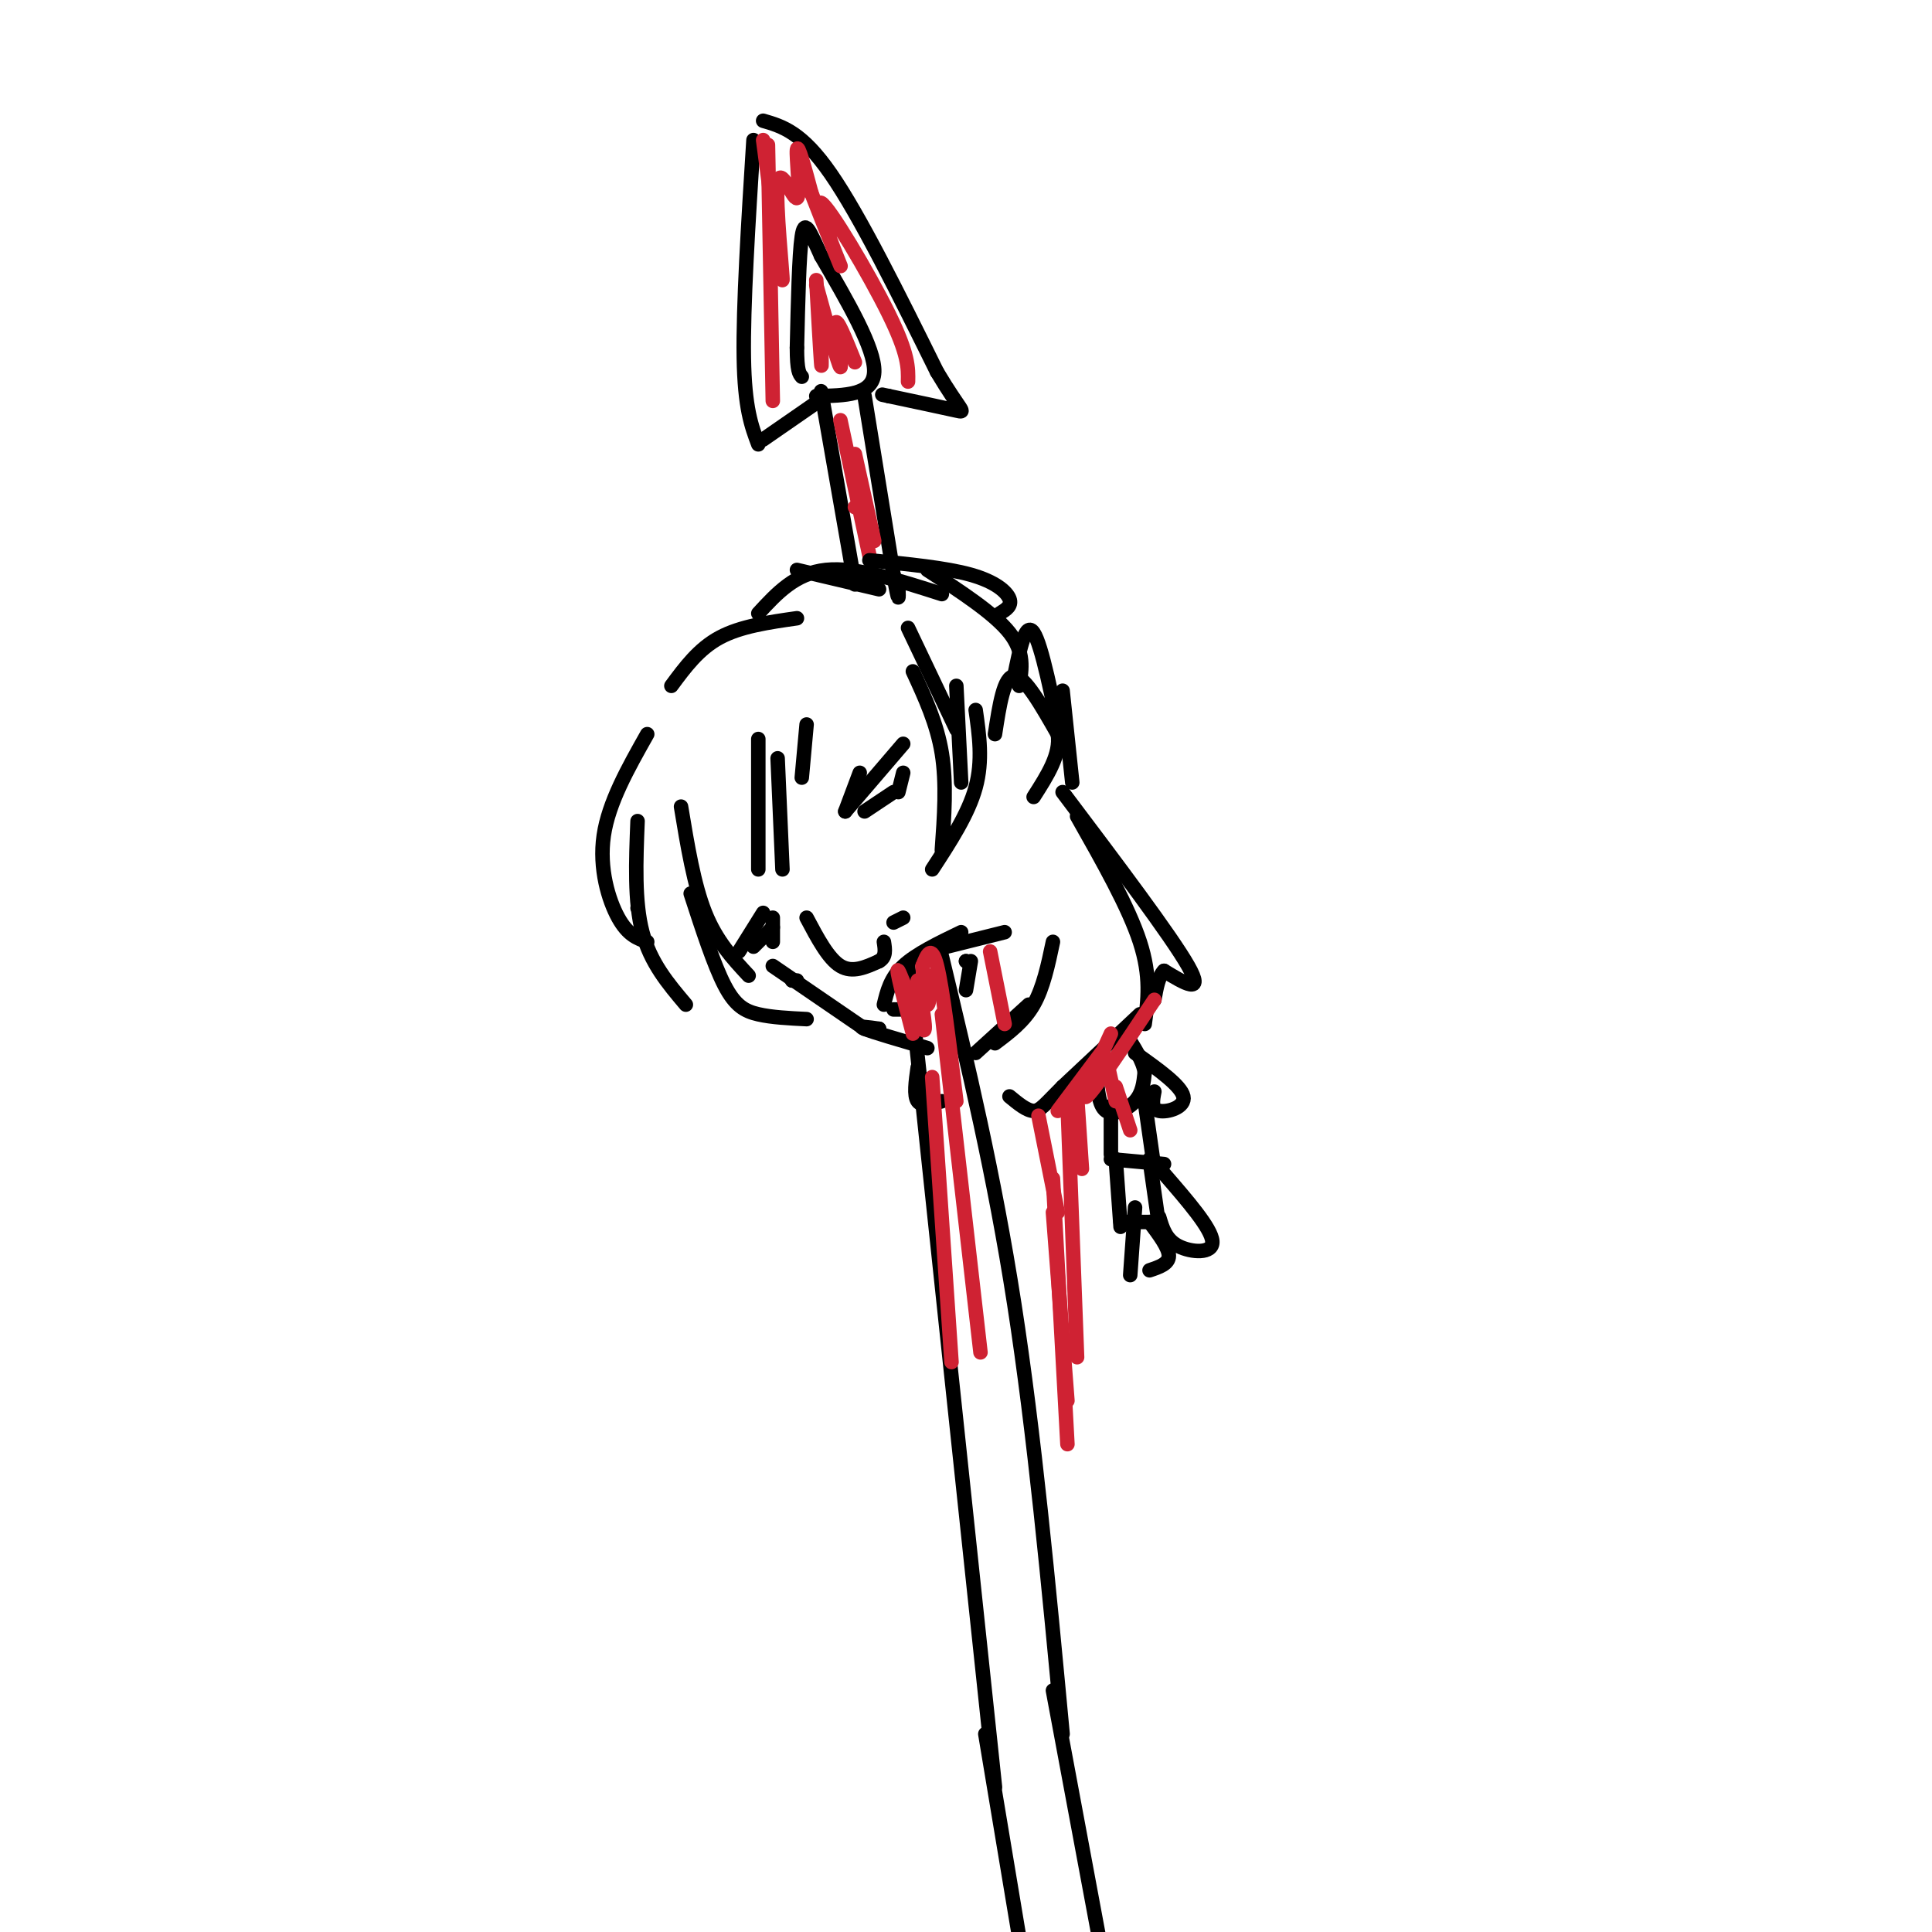 <svg viewBox='0 0 400 400' version='1.1' xmlns='http://www.w3.org/2000/svg' xmlns:xlink='http://www.w3.org/1999/xlink'><g fill='none' stroke='rgb(0,0,0)' stroke-width='3' stroke-linecap='round' stroke-linejoin='round'><path d='M188,200c0.000,0.000 18.000,170.000 18,170'/><path d='M195,198c5.417,22.583 10.833,45.167 15,72c4.167,26.833 7.083,57.917 10,89'/><path d='M183,208c0.667,-2.750 1.333,-5.500 4,-8c2.667,-2.500 7.333,-4.750 12,-7'/><path d='M192,197c0.000,0.000 16.000,-4.000 16,-4'/><path d='M200,199c0.000,0.000 0.000,0.000 0,0'/><path d='M200,199c0.000,0.000 0.000,0.000 0,0'/><path d='M201,199c0.000,0.000 -1.000,6.000 -1,6'/><path d='M185,209c0.000,0.000 4.000,0.000 4,0'/><path d='M167,190c2.250,4.250 4.500,8.500 7,10c2.500,1.500 5.250,0.250 8,-1'/><path d='M182,199c1.500,-0.833 1.250,-2.417 1,-4'/><path d='M185,191c0.000,0.000 2.000,-1.000 2,-1'/><path d='M175,168c0.000,0.000 3.000,-8.000 3,-8'/><path d='M175,168c0.000,0.000 12.000,-14.000 12,-14'/><path d='M179,168c0.000,0.000 6.000,-4.000 6,-4'/><path d='M187,160c0.000,0.000 -1.000,4.000 -1,4'/><path d='M153,197c0.000,0.000 5.000,-8.000 5,-8'/><path d='M156,196c0.000,0.000 4.000,-4.000 4,-4'/><path d='M160,190c0.000,0.000 0.000,5.000 0,5'/><path d='M164,203c0.000,0.000 0.000,0.000 0,0'/><path d='M164,203c0.000,0.000 1.000,0.000 1,0'/><path d='M160,200c0.000,0.000 19.000,13.000 19,13'/><path d='M182,213c0.000,0.000 0.000,0.000 0,0'/><path d='M182,213c-2.333,-0.333 -4.667,-0.667 -3,0c1.667,0.667 7.333,2.333 13,4'/><path d='M202,218c0.000,0.000 11.000,-10.000 11,-10'/><path d='M206,216c3.000,-2.250 6.000,-4.500 8,-8c2.000,-3.500 3.000,-8.250 4,-13'/><path d='M132,170c-0.333,8.333 -0.667,16.667 1,23c1.667,6.333 5.333,10.667 9,15'/><path d='M141,167c1.333,8.083 2.667,16.167 5,22c2.333,5.833 5.667,9.417 9,13'/><path d='M143,185c2.400,7.378 4.800,14.756 7,19c2.200,4.244 4.200,5.356 7,6c2.800,0.644 6.400,0.822 10,1'/><path d='M157,153c0.000,0.000 0.000,27.000 0,27'/><path d='M161,157c0.000,0.000 1.000,23.000 1,23'/><path d='M167,150c0.000,0.000 -1.000,11.000 -1,11'/><path d='M134,152c-4.000,7.089 -8.000,14.178 -9,21c-1.000,6.822 1.000,13.378 3,17c2.000,3.622 4.000,4.311 6,5'/><path d='M132,188c0.000,0.000 0.000,0.000 0,0'/><path d='M139,142c2.833,-3.833 5.667,-7.667 10,-10c4.333,-2.333 10.167,-3.167 16,-4'/><path d='M165,118c0.000,0.000 17.000,4.000 17,4'/><path d='M157,127c3.833,-4.167 7.667,-8.333 14,-9c6.333,-0.667 15.167,2.167 24,5'/><path d='M188,130c0.000,0.000 10.000,21.000 10,21'/><path d='M189,139c2.500,5.417 5.000,10.833 6,17c1.000,6.167 0.500,13.083 0,20'/><path d='M193,180c3.750,-5.750 7.500,-11.500 9,-17c1.500,-5.500 0.750,-10.750 0,-16'/><path d='M198,142c0.000,0.000 1.000,20.000 1,20'/><path d='M206,152c0.917,-6.000 1.833,-12.000 4,-12c2.167,0.000 5.583,6.000 9,12'/><path d='M219,152c0.667,4.167 -2.167,8.583 -5,13'/><path d='M223,169c5.333,9.417 10.667,18.833 13,26c2.333,7.167 1.667,12.083 1,17'/><path d='M236,210c0.000,0.000 -16.000,15.000 -16,15'/><path d='M220,225c-3.600,3.578 -4.600,5.022 -6,5c-1.400,-0.022 -3.200,-1.511 -5,-3'/><path d='M190,221c-0.417,2.917 -0.833,5.833 0,7c0.833,1.167 2.917,0.583 5,0'/><path d='M170,81c0.000,0.000 7.000,40.000 7,40'/><path d='M169,82c5.917,-0.083 11.833,-0.167 12,-5c0.167,-4.833 -5.417,-14.417 -11,-24'/><path d='M170,53c-2.556,-5.644 -3.444,-7.756 -4,-4c-0.556,3.756 -0.778,13.378 -1,23'/><path d='M165,72c0.000,4.833 0.500,5.417 1,6'/><path d='M179,82c0.000,0.000 6.000,37.000 6,37'/><path d='M185,119c1.167,6.667 1.083,4.833 1,3'/><path d='M171,82c0.000,0.000 -13.000,9.000 -13,9'/><path d='M157,92c-1.417,-3.750 -2.833,-7.500 -3,-18c-0.167,-10.500 0.917,-27.750 2,-45'/><path d='M158,25c4.000,1.167 8.000,2.333 14,11c6.000,8.667 14.000,24.833 22,41'/><path d='M194,77c4.933,8.289 6.267,8.511 4,8c-2.267,-0.511 -8.133,-1.756 -14,-3'/><path d='M184,82c-2.333,-0.500 -1.167,-0.250 0,0'/><path d='M220,164c11.250,14.917 22.500,29.833 26,36c3.500,6.167 -0.750,3.583 -5,1'/><path d='M241,201c-1.167,1.167 -1.583,3.583 -2,6'/><path d='M227,222c0.222,3.467 0.444,6.933 2,8c1.556,1.067 4.444,-0.267 6,-2c1.556,-1.733 1.778,-3.867 2,-6'/><path d='M237,222c-0.333,-2.333 -2.167,-5.167 -4,-8'/><path d='M230,229c0.000,0.000 0.000,10.000 0,10'/><path d='M230,240c0.000,0.000 11.000,1.000 11,1'/><path d='M237,228c0.000,0.000 2.000,14.000 2,14'/><path d='M231,240c0.000,0.000 1.000,14.000 1,14'/><path d='M232,253c0.000,0.000 7.000,0.000 7,0'/><path d='M238,240c0.000,0.000 2.000,14.000 2,14'/><path d='M204,359c0.000,0.000 8.000,48.000 8,48'/><path d='M218,350c0.000,0.000 11.000,59.000 11,59'/><path d='M235,250c0.000,0.000 -1.000,14.000 -1,14'/><path d='M238,263c2.000,-0.667 4.000,-1.333 4,-3c0.000,-1.667 -2.000,-4.333 -4,-7'/><path d='M235,218c4.756,3.378 9.511,6.756 10,9c0.489,2.244 -3.289,3.356 -5,3c-1.711,-0.356 -1.356,-2.178 -1,-4'/><path d='M241,243c4.911,5.667 9.822,11.333 10,14c0.178,2.667 -4.378,2.333 -7,1c-2.622,-1.333 -3.311,-3.667 -4,-6'/></g>
<g fill='none' stroke='rgb(207,34,51)' stroke-width='3' stroke-linecap='round' stroke-linejoin='round'><path d='M190,203c1.044,5.844 2.089,11.689 1,10c-1.089,-1.689 -4.311,-10.911 -5,-12c-0.689,-1.089 1.156,5.956 3,13'/><path d='M191,200c0.333,3.833 0.667,7.667 1,8c0.333,0.333 0.667,-2.833 1,-6'/><path d='M191,200c0.917,-2.333 1.833,-4.667 3,0c1.167,4.667 2.583,16.333 4,28'/><path d='M195,210c0.000,0.000 8.000,70.000 8,70'/><path d='M193,223c0.000,0.000 4.000,59.000 4,59'/><path d='M159,30c0.000,0.000 1.000,53.000 1,53'/><path d='M158,29c1.930,14.707 3.860,29.413 4,29c0.140,-0.413 -1.509,-15.946 -1,-20c0.509,-4.054 3.175,3.370 4,3c0.825,-0.370 -0.193,-8.534 0,-10c0.193,-1.466 1.596,3.767 3,9'/><path d='M168,40c2.276,5.900 6.466,16.148 6,15c-0.466,-1.148 -5.587,-13.694 -4,-13c1.587,0.694 9.882,14.627 14,23c4.118,8.373 4.059,11.187 4,14'/><path d='M177,94c0.000,0.000 4.000,18.000 4,18'/><path d='M174,87c0.000,0.000 6.000,28.000 6,28'/><path d='M177,105c0.000,0.000 0.000,0.000 0,0'/><path d='M169,58c0.417,7.417 0.833,14.833 1,17c0.167,2.167 0.083,-0.917 0,-4'/><path d='M169,59c2.311,8.356 4.622,16.711 5,17c0.378,0.289 -1.178,-7.489 -1,-9c0.178,-1.511 2.089,3.244 4,8'/><path d='M205,197c0.000,0.000 3.000,15.000 3,15'/><path d='M229,219c0.000,0.000 2.000,9.000 2,9'/><path d='M231,225c0.000,0.000 3.000,9.000 3,9'/><path d='M223,227c0.000,0.000 1.000,15.000 1,15'/><path d='M221,228c0.000,0.000 2.000,53.000 2,53'/><path d='M215,231c0.000,0.000 4.000,20.000 4,20'/><path d='M218,244c0.000,0.000 3.000,55.000 3,55'/><path d='M221,290c0.000,0.000 -3.000,-39.000 -3,-39'/><path d='M219,230c0.000,0.000 9.000,-12.000 9,-12'/><path d='M230,214c-3.250,7.083 -6.500,14.167 -5,13c1.500,-1.167 7.750,-10.583 14,-20'/></g>
<g fill='none' stroke='rgb(0,0,0)' stroke-width='3' stroke-linecap='round' stroke-linejoin='round'><path d='M180,116c7.933,0.778 15.867,1.556 21,3c5.133,1.444 7.467,3.556 8,5c0.533,1.444 -0.733,2.222 -2,3'/><path d='M192,118c6.917,4.500 13.833,9.000 17,13c3.167,4.000 2.583,7.500 2,11'/><path d='M210,140c1.167,-5.750 2.333,-11.500 4,-9c1.667,2.500 3.833,13.250 6,24'/><path d='M220,143c0.000,0.000 2.000,19.000 2,19'/></g>
</svg>